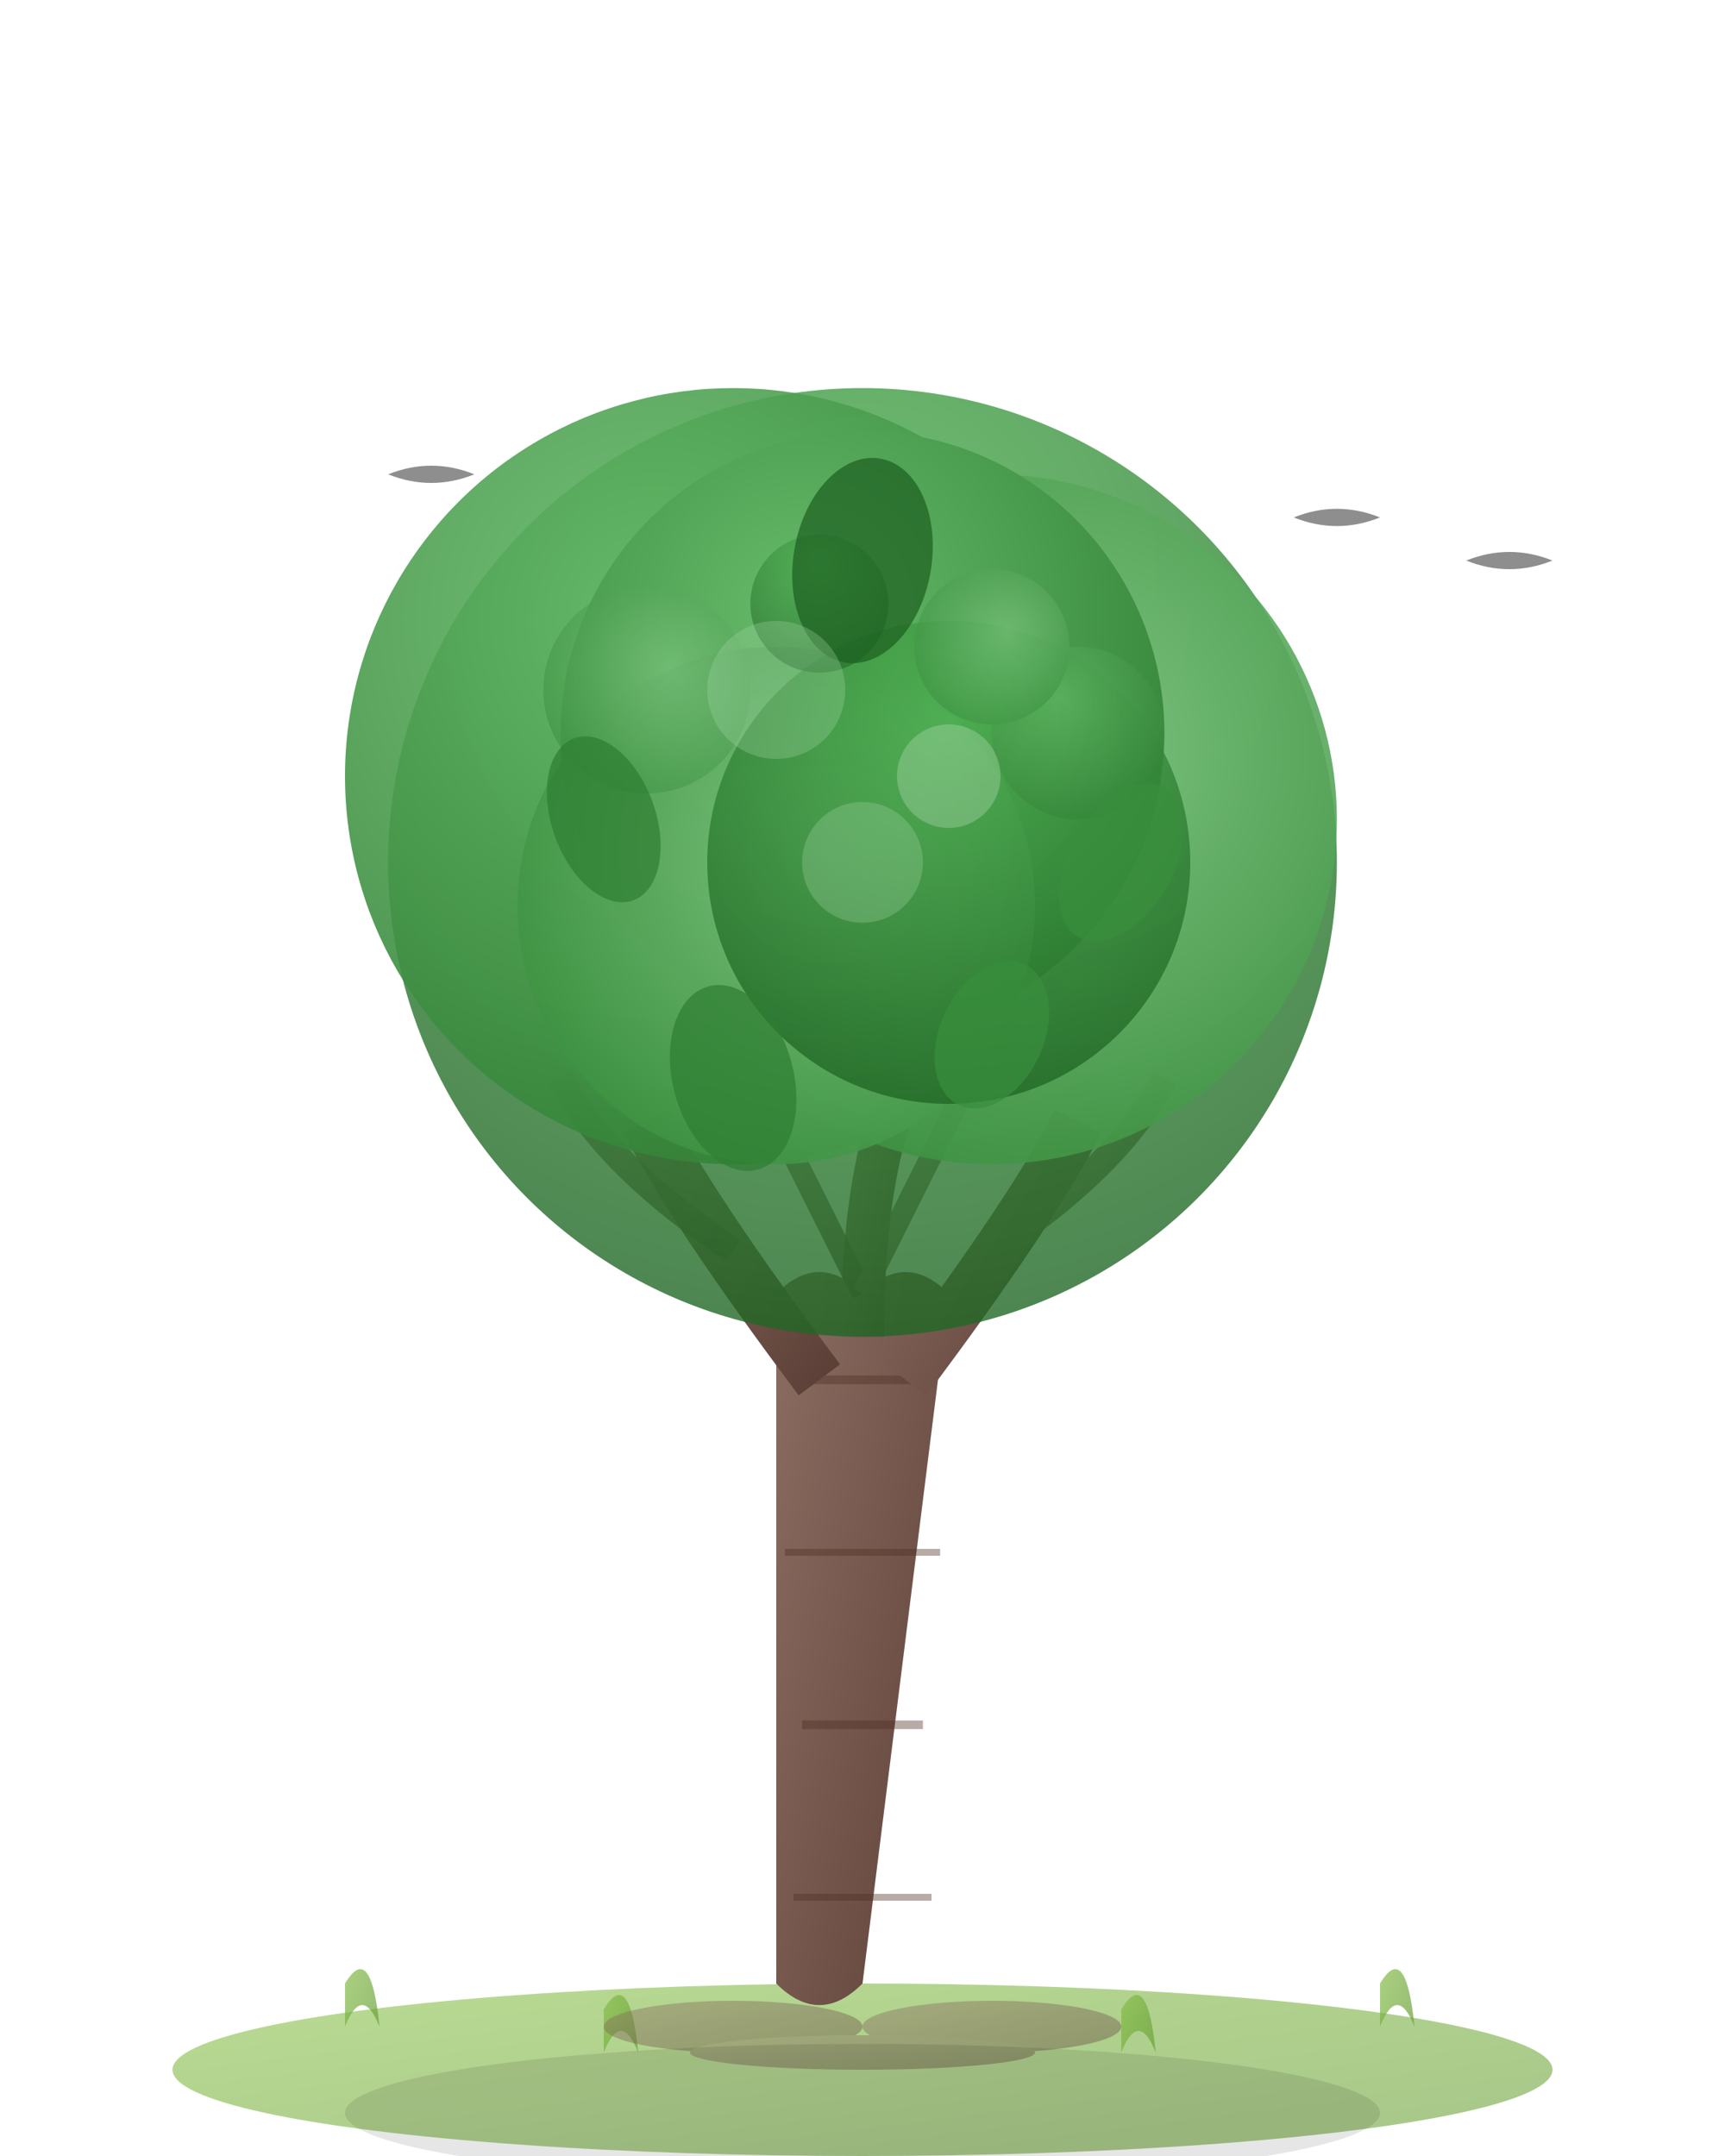 <svg xmlns="http://www.w3.org/2000/svg" viewBox="0 0 200 250" width="200" height="250">
  <defs>
    <linearGradient id="trunkGradient" x1="0%" y1="0%" x2="100%" y2="100%">
      <stop offset="0%" style="stop-color:#8d6e63;stop-opacity:1" />
      <stop offset="100%" style="stop-color:#5d4037;stop-opacity:1" />
    </linearGradient>
    
    <radialGradient id="canopyGradient1" cx="40%" cy="30%" r="80%">
      <stop offset="0%" style="stop-color:#66bb6a;stop-opacity:1" />
      <stop offset="100%" style="stop-color:#2e7d32;stop-opacity:1" />
    </radialGradient>
    
    <radialGradient id="canopyGradient2" cx="60%" cy="40%" r="70%">
      <stop offset="0%" style="stop-color:#81c784;stop-opacity:1" />
      <stop offset="100%" style="stop-color:#388e3c;stop-opacity:1" />
    </radialGradient>
    
    <radialGradient id="canopyGradient3" cx="50%" cy="20%" r="90%">
      <stop offset="0%" style="stop-color:#4caf50;stop-opacity:1" />
      <stop offset="100%" style="stop-color:#1b5e20;stop-opacity:1" />
    </radialGradient>
    
    <linearGradient id="grassGradient" x1="0%" y1="0%" x2="100%" y2="100%">
      <stop offset="0%" style="stop-color:#8bc34a;stop-opacity:1" />
      <stop offset="100%" style="stop-color:#689f38;stop-opacity:1" />
    </linearGradient>
  </defs>
  
  <!-- Ground/grass -->
  <ellipse cx="100" cy="240" rx="80" ry="10" fill="url(#grassGradient)" opacity="0.6"/>
  
  <!-- Small grass tufts -->
  <g opacity="0.7">
    <path d="M40 235 Q42 230 44 235 Q43 225 40 230" fill="url(#grassGradient)"/>
    <path d="M160 235 Q162 230 164 235 Q163 225 160 230" fill="url(#grassGradient)"/>
    <path d="M70 238 Q72 233 74 238 Q73 228 70 233" fill="url(#grassGradient)"/>
    <path d="M130 238 Q132 233 134 238 Q133 228 130 233" fill="url(#grassGradient)"/>
  </g>
  
  <!-- Tree trunk -->
  <path d="M90 150 L90 230 Q95 235 100 230 L110 150 Q105 145 100 150 Q95 145 90 150" 
        fill="url(#trunkGradient)"/>
  
  <!-- Trunk texture -->
  <g opacity="0.4">
    <path d="M92 160 L108 160" stroke="#4a2c20" stroke-width="1"/>
    <path d="M91 180 L109 180" stroke="#4a2c20" stroke-width="0.8"/>
    <path d="M93 200 L107 200" stroke="#4a2c20" stroke-width="1"/>
    <path d="M92 220 L108 220" stroke="#4a2c20" stroke-width="0.8"/>
  </g>
  
  <!-- Main branches -->
  <g fill="url(#trunkGradient)">
    <path d="M95 160 Q80 140 75 130" stroke="url(#trunkGradient)" stroke-width="6" fill="none"/>
    <path d="M105 160 Q120 140 125 130" stroke="url(#trunkGradient)" stroke-width="6" fill="none"/>
    <path d="M100 155 Q100 135 105 125" stroke="url(#trunkGradient)" stroke-width="5" fill="none"/>
  </g>
  
  <!-- Secondary branches -->
  <g opacity="0.8">
    <path d="M85 145 Q70 135 65 125" stroke="url(#trunkGradient)" stroke-width="3" fill="none"/>
    <path d="M115 145 Q130 135 135 125" stroke="url(#trunkGradient)" stroke-width="3" fill="none"/>
    <path d="M100 150 Q90 130 85 120" stroke="url(#trunkGradient)" stroke-width="2.5" fill="none"/>
    <path d="M100 150 Q110 130 115 120" stroke="url(#trunkGradient)" stroke-width="2.5" fill="none"/>
  </g>
  
  <!-- Tree canopy - multiple layers for depth -->
  <!-- Back layer -->
  <circle cx="100" cy="100" r="55" fill="url(#canopyGradient3)" opacity="0.8"/>
  
  <!-- Middle layer -->
  <circle cx="85" cy="90" r="45" fill="url(#canopyGradient1)" opacity="0.9"/>
  <circle cx="115" cy="95" r="40" fill="url(#canopyGradient2)" opacity="0.9"/>
  
  <!-- Front layer -->
  <circle cx="100" cy="85" r="35" fill="url(#canopyGradient1)"/>
  <circle cx="90" cy="105" r="30" fill="url(#canopyGradient2)" opacity="0.9"/>
  <circle cx="110" cy="100" r="28" fill="url(#canopyGradient3)" opacity="0.8"/>
  
  <!-- Small detail circles for texture -->
  <g opacity="0.6">
    <circle cx="75" cy="80" r="12" fill="url(#canopyGradient2)"/>
    <circle cx="125" cy="85" r="10" fill="url(#canopyGradient1)"/>
    <circle cx="95" cy="70" r="8" fill="url(#canopyGradient3)"/>
    <circle cx="115" cy="75" r="9" fill="url(#canopyGradient2)"/>
  </g>
  
  <!-- Leaf clusters for detail -->
  <g opacity="0.7">
    <ellipse cx="70" cy="95" rx="6" ry="10" fill="#2e7d32" transform="rotate(-20 70 95)"/>
    <ellipse cx="130" cy="100" rx="6" ry="10" fill="#388e3c" transform="rotate(30 130 100)"/>
    <ellipse cx="100" cy="65" rx="8" ry="12" fill="#1b5e20" transform="rotate(10 100 65)"/>
    <ellipse cx="85" cy="125" rx="7" ry="11" fill="#2e7d32" transform="rotate(-15 85 125)"/>
    <ellipse cx="115" cy="120" rx="6" ry="9" fill="#388e3c" transform="rotate(25 115 120)"/>
  </g>
  
  <!-- Highlights on leaves -->
  <g opacity="0.3">
    <circle cx="90" cy="80" r="8" fill="#a5d6a7"/>
    <circle cx="110" cy="90" r="6" fill="#c8e6c9"/>
    <circle cx="100" cy="100" r="7" fill="#a5d6a7"/>
  </g>
  
  <!-- Birds or small flying elements -->
  <g opacity="0.6">
    <path d="M150 60 Q155 58 160 60 Q155 62 150 60" fill="#424242"/>
    <path d="M170 65 Q175 63 180 65 Q175 67 170 65" fill="#424242"/>
    <path d="M45 55 Q50 53 55 55 Q50 57 45 55" fill="#424242"/>
  </g>
  
  <!-- Tree roots suggestion -->
  <g opacity="0.4">
    <ellipse cx="85" cy="235" rx="15" ry="3" fill="url(#trunkGradient)"/>
    <ellipse cx="115" cy="235" rx="15" ry="3" fill="url(#trunkGradient)"/>
    <ellipse cx="100" cy="238" rx="20" ry="2" fill="url(#trunkGradient)"/>
  </g>
  
  <!-- Shadow under tree -->
  <ellipse cx="100" cy="245" rx="60" ry="8" fill="#000000" opacity="0.1"/>
</svg>
